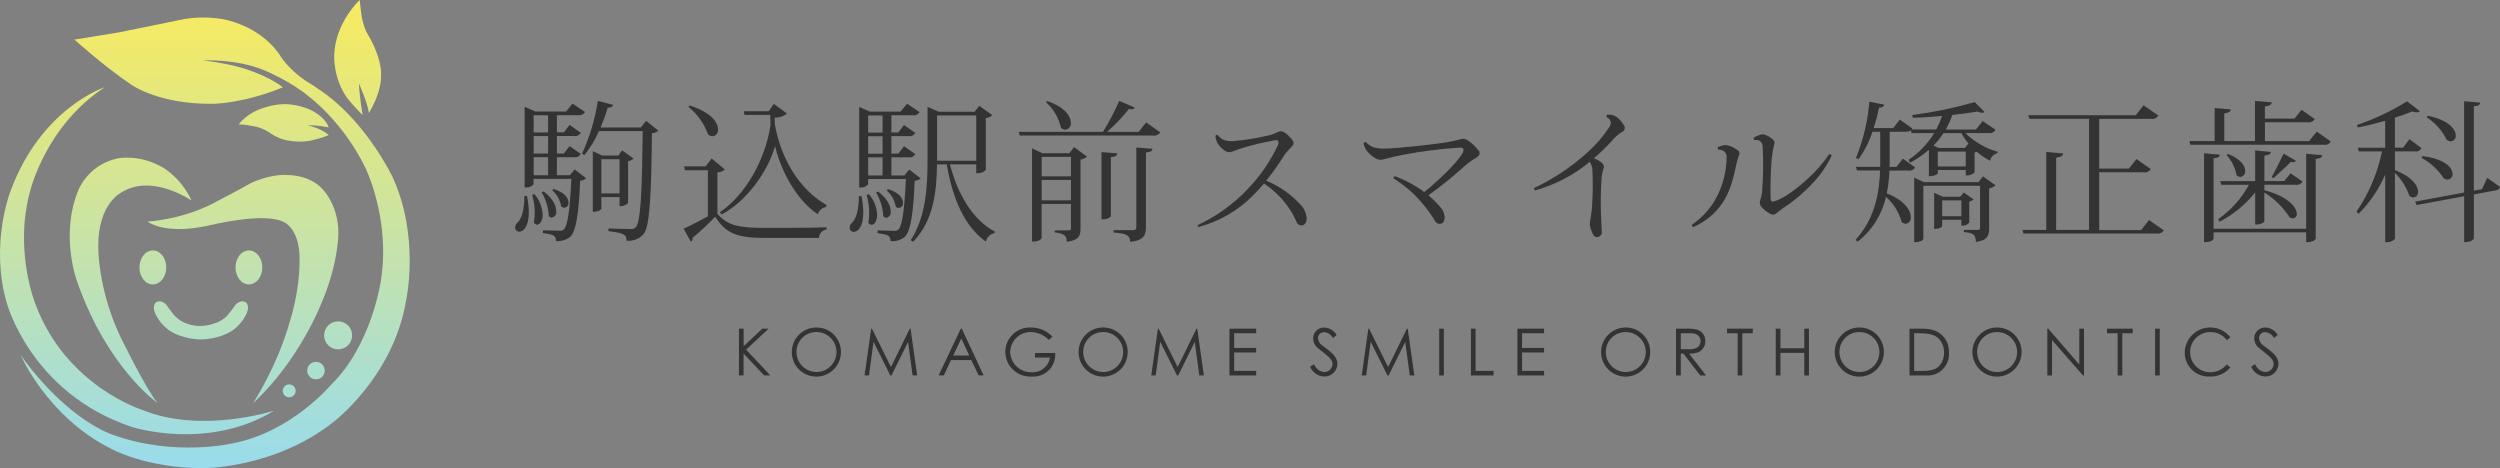 <?xml version="1.0" encoding="UTF-8"?><svg xmlns="http://www.w3.org/2000/svg" width="460.41" height="86.22" xmlns:xlink="http://www.w3.org/1999/xlink" viewBox="0 0 460.41 86.22"><rect x="0" y="0" width="460.41" height="86.22" fill="#808080" stroke="none"/><defs><style>.cls-1{fill:url(#_名称未設定グラデーション_4-2);}.cls-2{fill:url(#_名称未設定グラデーション_4-5);}.cls-3{fill:url(#_名称未設定グラデーション_4-12);}.cls-4{fill:url(#_名称未設定グラデーション_4);}.cls-5{fill:url(#_名称未設定グラデーション_4-10);}.cls-6{fill:url(#_名称未設定グラデーション_4-7);}.cls-7{fill:url(#_名称未設定グラデーション_4-3);}.cls-8{fill:url(#_名称未設定グラデーション_4-9);}.cls-9{fill:url(#_名称未設定グラデーション_4-4);}.cls-10{fill:#333;fill-rule:evenodd;}.cls-11{fill:url(#_名称未設定グラデーション_4-11);}.cls-12{fill:url(#_名称未設定グラデーション_4-6);}.cls-13{fill:url(#_名称未設定グラデーション_4-8);}</style><linearGradient id="_名称未設定グラデーション_4" x1="25.25" y1="90.17" x2="25.25" y2="-5.86" gradientUnits="userSpaceOnUse"><stop offset="0" stop-color="#fff"/><stop offset="0" stop-color="#94dbf2"/><stop offset="1" stop-color="#ffec55"/></linearGradient><linearGradient id="_名称未設定グラデーション_4-2" x1="24.05" x2="24.05" y2="-5.86" xlink:href="#_名称未設定グラデーション_4"/><linearGradient id="_名称未設定グラデーション_4-3" x1="39.63" x2="39.63" y2="-5.86" xlink:href="#_名称未設定グラデーション_4"/><linearGradient id="_名称未設定グラデーション_4-4" x1="65.86" x2="65.86" y2="-5.86" xlink:href="#_名称未設定グラデーション_4"/><linearGradient id="_名称未設定グラデーション_4-5" x1="62.27" y1="90.17" x2="62.27" y2="-5.86" xlink:href="#_名称未設定グラデーション_4"/><linearGradient id="_名称未設定グラデーション_4-6" x1="58.19" y1="90.17" x2="58.19" y2="-5.86" xlink:href="#_名称未設定グラデーション_4"/><linearGradient id="_名称未設定グラデーション_4-7" x1="53.26" y1="90.17" x2="53.26" y2="-5.86" xlink:href="#_名称未設定グラデーション_4"/><linearGradient id="_名称未設定グラデーション_4-8" x1="28.15" y1="90.17" x2="28.15" y2="-5.86" xlink:href="#_名称未設定グラデーション_4"/><linearGradient id="_名称未設定グラデーション_4-9" x1="45.84" y1="90.17" x2="45.84" y2="-5.86" xlink:href="#_名称未設定グラデーション_4"/><linearGradient id="_名称未設定グラデーション_4-10" x1="37" y1="90.17" x2="37" y2="-5.86" xlink:href="#_名称未設定グラデーション_4"/><linearGradient id="_名称未設定グラデーション_4-11" x1="44.74" y1="90.17" x2="44.74" y2="-5.86" xlink:href="#_名称未設定グラデーション_4"/><linearGradient id="_名称未設定グラデーション_4-12" x1="52.26" y1="90.17" x2="52.26" y2="-5.86" xlink:href="#_名称未設定グラデーション_4"/></defs><g id="_ロゴ"><g id="_グループ"><path id="KOMAGOME_SMILE_ORTHODONTICS" class="cls-10" d="M136.08,69.14h.86v-4.02l3.79,4.02h1.14l-4.46-4.75,4.14-3.86h-1.16l-3.44,3.23v-3.23h-.86v8.61h0Zm14.18-8.83c-2.5,.05-4.48,2.11-4.44,4.61,.05,2.5,2.11,4.48,4.61,4.44,2.46-.05,4.44-2.06,4.44-4.52,.03-2.47-1.96-4.5-4.43-4.52-.06,0-.12,0-.18,0Zm.05,.84c2.03-.03,3.71,1.59,3.74,3.62,.03,2.03-1.59,3.71-3.62,3.74-2.03,.03-3.71-1.59-3.74-3.62,0,0,0-.02,0-.02-.05-2.01,1.55-3.67,3.55-3.72,.02,0,.05,0,.07,0Zm9.73,7.99l.83-6.21,3.09,6.21h.22l3.05-6.16,.84,6.16h.84l-1.22-8.61h-.14l-3.47,7.06-3.5-7.06h-.14l-1.22,8.61h.84Zm16.9-8.61l-4.08,8.61h.95l1.34-2.83h3.72l1.36,2.83h.92l-4.02-8.61h-.19Zm1.56,4.94h-2.95l1.49-3.12,1.46,3.12Zm12.11-.47v.84h2.75c-.24,1.63-1.69,2.81-3.34,2.71-2.13,.07-3.91-1.59-3.98-3.71,0,0,0-.02,0-.03,.06-2.07,1.78-3.71,3.85-3.66,1.23,.04,2.4,.56,3.26,1.45l.66-.62c-1.03-1.07-2.46-1.68-3.95-1.67-2.5-.11-4.61,1.83-4.72,4.33,0,.06,0,.13,0,.19,.03,2.53,2.11,4.55,4.64,4.52,.07,0,.15,0,.22,0,2.23,.16,4.17-1.51,4.33-3.74,.01-.2,.01-.4,0-.6h-3.71Zm12.46-4.69c-2.5,.05-4.48,2.11-4.44,4.61,.05,2.5,2.11,4.48,4.61,4.44,2.46-.05,4.44-2.06,4.44-4.52,.03-2.47-1.96-4.5-4.43-4.53-.06,0-.12,0-.18,0h0Zm.04,.84c2.03-.03,3.71,1.59,3.74,3.62,.03,2.03-1.59,3.71-3.62,3.74-2.03,.03-3.71-1.59-3.74-3.62,0,0,0-.02,0-.02-.05-2.01,1.55-3.67,3.55-3.72,.02,0,.05,0,.07,0Zm9.73,7.99l.83-6.21,3.09,6.21h.22l3.05-6.16,.84,6.16h.84l-1.22-8.61h-.14l-3.47,7.06-3.5-7.06h-.14l-1.22,8.61h.84Zm13.58,0h4.92v-.84h-4.05v-3.39h4.05v-.84h-4.05v-2.7h4.05v-.84h-4.92v8.61h0Zm19.75-7.42c-.46-.82-1.31-1.35-2.26-1.4-1.1-.05-2.04,.81-2.08,1.91,0,.03,0,.07,0,.1,0,.63,.27,1.23,.73,1.65,1.95,1.58,2.84,2.12,2.84,3.07-.03,.84-.74,1.5-1.58,1.46,0,0,0,0-.01,0-.82-.1-1.51-.65-1.8-1.43l-.73,.44c.42,1.07,1.45,1.79,2.6,1.82,1.31,.03,2.39-1.01,2.42-2.32,0-1.39-1.19-2.22-2.81-3.42-.45-.3-.73-.79-.77-1.33,0-.6,.49-1.09,1.09-1.09,.03,0,.05,0,.08,0,.67,.06,1.27,.46,1.58,1.06l.7-.54Zm5.43,7.42l.83-6.21,3.09,6.21h.22l3.05-6.16,.84,6.16h.84l-1.22-8.61h-.14l-3.47,7.06-3.5-7.06h-.14l-1.22,8.61h.84Zm13.45,0h.86v-8.61h-.86v8.61h0Zm5.84,0h4.17v-.84h-3.31v-7.77h-.86v8.61Zm8.56,0h4.92v-.84h-4.06v-3.39h4.05v-.84h-4.05v-2.7h4.05v-.84h-4.91v8.61h0Zm19.85-8.83c-2.5,.05-4.48,2.11-4.44,4.61,.05,2.5,2.11,4.48,4.61,4.44,2.46-.05,4.44-2.06,4.44-4.52,.03-2.47-1.96-4.5-4.43-4.53-.06,0-.12,0-.18,0h0Zm.05,.84c2.03-.03,3.71,1.59,3.74,3.62,.03,2.03-1.59,3.71-3.62,3.74-2.03,.03-3.71-1.59-3.74-3.62,0,0,0-.02,0-.02-.05-2.01,1.55-3.67,3.55-3.72,.02,0,.05,0,.07,0Zm9.33,7.99h.86v-4.01h.49l3.09,4.01h1.07l-3.11-4.01c1.43,0,2.29-.35,2.73-1.25,.18-.33,.26-.7,.25-1.07,.03-.93-.54-1.76-1.42-2.07-.65-.18-1.33-.25-2-.22h-1.98v8.61Zm2.63-7.77c1.3,0,1.87,.61,1.87,1.45,0,.43-.19,.84-.52,1.12-.51,.31-1.1,.44-1.69,.37-.46,0-.95-.01-1.43-.01v-2.93h1.76Zm8.7,0v7.77h.86v-7.77h1.92v-.84h-4.73v.84h1.94Zm7.02,7.77h.86v-4.16h4.39v4.16h.86v-8.61h-.86v3.61h-4.39v-3.61h-.86v8.61Zm15.3-8.83c-2.5,.05-4.48,2.11-4.44,4.61,.05,2.5,2.11,4.48,4.61,4.44,2.46-.05,4.44-2.06,4.44-4.52,.03-2.47-1.96-4.5-4.43-4.53-.06,0-.12,0-.18,0h0Zm.05,.84c2.03-.03,3.71,1.59,3.74,3.62,.03,2.03-1.59,3.71-3.62,3.74-2.03,.03-3.71-1.59-3.74-3.62,0,0,0-.02,0-.02-.05-2.01,1.55-3.67,3.55-3.72,.02,0,.05,0,.07,0Zm9.28,7.99h3.01c2.16,.19,4.06-1.41,4.25-3.56,.02-.21,.02-.43,0-.65,.1-1.72-.89-3.32-2.47-4-.86-.31-1.77-.45-2.67-.4h-2.12v8.61h0Zm.86-.84v-6.93h.88c1.87,0,3.1,.23,3.91,1.3,.49,.66,.74,1.46,.72,2.28,.02,.82-.24,1.63-.76,2.28-.77,.94-1.85,1.08-3.48,1.08h-1.27Zm15.17-7.99c-2.5,.05-4.48,2.11-4.44,4.61,.05,2.5,2.11,4.48,4.61,4.44,2.46-.05,4.44-2.06,4.44-4.52,.03-2.47-1.96-4.5-4.43-4.53-.06,0-.12,0-.18,0h0Zm.05,.84c2.03-.03,3.71,1.59,3.74,3.62,.03,2.03-1.59,3.71-3.62,3.74-2.03,.03-3.71-1.59-3.74-3.62,0,0,0-.02,0-.02-.05-2.01,1.55-3.67,3.55-3.72,.02,0,.05,0,.07,0Zm10.17,7.99v-6.51l5.7,6.51h.19v-8.61h-.87v6.6l-5.71-6.6h-.18v8.61h.86Zm12.08-7.77v7.77h.86v-7.77h1.92v-.84h-4.73v.84h1.94Zm6.9,7.77h.86v-8.61h-.86v8.61Zm13.86-7.02c-1.59-2.05-4.54-2.42-6.59-.83-1.09,.84-1.75,2.12-1.81,3.49-.09,2.43,1.8,4.47,4.23,4.56,.14,0,.27,0,.41,0,1.45,.06,2.85-.57,3.77-1.7l-.68-.52c-.74,.91-1.85,1.44-3.02,1.43-2.04,.01-3.71-1.63-3.72-3.68s1.63-3.71,3.68-3.72c1.2-.03,2.35,.52,3.07,1.49l.68-.52Zm8.74-.41c-.46-.82-1.31-1.35-2.26-1.4-1.1-.05-2.04,.81-2.08,1.91,0,.03,0,.07,0,.1,0,.63,.27,1.23,.73,1.65,1.95,1.58,2.84,2.12,2.84,3.07-.03,.84-.74,1.5-1.58,1.46,0,0-.01,0-.02,0-.82-.1-1.51-.65-1.8-1.43l-.73,.44c.42,1.07,1.45,1.79,2.6,1.82,1.31,.03,2.39-1.01,2.42-2.32,0-1.39-1.19-2.22-2.81-3.42-.45-.3-.73-.79-.77-1.33,0-.6,.49-1.09,1.09-1.09,.03,0,.05,0,.08,0,.67,.06,1.27,.46,1.58,1.06l.7-.54Z"/><path id="_駒込駅前スマイル矯正歯科" class="cls-10" d="M102.56,32.28v-3.33h3.11c.51,.1,1.03-.14,1.29-.59l-2.07-1.46-1.04,1.37h-1.29v-3.22h3.11c.51,.1,1.03-.14,1.29-.59l-2.07-1.46-1.04,1.37h-1.29v-3.16h3.86c.52,.1,1.04-.14,1.32-.59l-2.3-1.54-1.2,1.46h-5.63l-1.99-.87v14.84h.25c.54,.05,1.06-.17,1.4-.59v-.98h6.95c-.25,5.57-.67,8.68-1.37,9.3-.24,.22-.58,.31-.9,.25-.62,0-2.13-.06-2.94-.08l-.03,.5c1.99,.28,2.41,.45,2.41,1.48,.93,.08,1.86-.19,2.6-.76,1.06-.9,1.6-4.17,1.85-10.36,.41,0,.8-.16,1.09-.45l-2.1-1.62-.87,1.06h-2.4Zm-4.28-4v-3.22h2.66v3.22h-2.66Zm2.66-3.89h-2.66v-3.16h2.66v3.16Zm0,4.56v3.33h-2.66v-3.33h2.66Zm13.16,9.02c.59,.06,1.17-.16,1.57-.59v-7.7c.38-.05,.73-.22,1.01-.48l-2.1-1.51-.7,.95h-3l-1.71-.81v11.17c1.34,0,1.57-.53,1.57-.53v-2.18h3.36v1.68h0Zm0-2.35h-3.36v-6.3h3.36v6.3Zm-14.36-.22c.79,1.33,1.24,2.83,1.32,4.37,.14,.19,.36,.3,.59,.31,.54-.12,.89-.65,.78-1.2,0-.95-.56-2.3-2.32-3.64l-.36,.16Zm-1.74,.48c.32,1.09,.48,2.22,.48,3.36,0,.58-.05,1.16-.17,1.74,.13,.22,.36,.37,.62,.39,.5,0,1.01-.73,1.01-1.85-.07-1.39-.6-2.71-1.51-3.76l-.42,.12Zm20.02-12.4h-7.42c.51-1.19,.95-2.4,1.32-3.64,.67-.03,.9-.17,.98-.53l-2.8-.73c-.52,3.37-1.5,6.64-2.91,9.74l.45,.22c1.08-1.34,1.97-2.82,2.66-4.4h8.06c-.11,10.02-.31,16.69-1.26,17.7-.27,.28-.66,.4-1.04,.34-.84,0-2.72-.06-3.98-.11l-.03,.5c2.94,.36,3.33,.67,3.33,1.76,1.16,.12,2.32-.31,3.11-1.18,1.23-1.29,1.46-8.01,1.57-18.62,.44,0,.86-.18,1.18-.48l-2.24-1.79-.98,1.21Zm-16.32,11.56c.88,.77,1.46,1.82,1.65,2.97,.15,.16,.37,.26,.59,.25,.47-.05,.81-.46,.76-.93,0,0,0-.02,0-.02,0-.78-.67-1.88-2.77-2.52l-.22,.25Zm-5.12,1.04c-.03,2.63-.5,4.31-1.43,5.07-.17,.22-.27,.48-.28,.76-.01,.41,.31,.74,.72,.76,.01,0,.03,0,.04,0,.76,0,1.76-.92,1.76-3.58-.02-1.01-.13-2.01-.34-3h-.48Zm55.61,1.66c-4.9-2.8-8.34-8.37-9.49-14.81l-.03-1.26c.82,.02,1.62-.25,2.27-.76l-2.44-1.79-.92,1.37h-4.59l.11,.67h4.74l.06,1.85c-.95,6.52-4.73,12.99-9.32,16.07l.31,.42c4.56-2.44,8.4-7.67,9.86-12.57,1.09,4.68,4.09,10.08,7.87,12.52,.2-.7,.79-1.21,1.51-1.32l.08-.39Zm-25.4-18.06c1.64,1.33,2.89,3.08,3.61,5.07,.23,.2,.51,.32,.81,.34,.61-.04,1.06-.57,1.02-1.18,0-.03,0-.06,0-.08,0-1.26-1.23-3.16-5.24-4.4l-.2,.26Zm4.28,9.52l-1.12,1.43h-3.95l.14,.73h4.23v8.48c-1.62,.9-3.36,1.79-4.48,2.27l1.32,2.38c.27-.12,.41-.42,.34-.7,1.47-1.21,2.87-2.51,4.17-3.89,1.99,3.25,4.26,3.92,9.38,3.92h9.72c.03-.79,.62-1.45,1.4-1.57v-.39c-3.39,.11-7.84,.11-11.14,.11-4.84,0-7-.34-8.96-2.58v-7.64c.5-.02,.99-.21,1.37-.53l-2.41-2.02Zm35.5,3.11h-2.41v-3.34h3.11c.51,.1,1.03-.14,1.29-.59l-2.07-1.46-1.04,1.37h-1.29v-3.22h3.11c.51,.1,1.03-.14,1.29-.59l-2.07-1.46-1.04,1.37h-1.29v-3.16h3.87c.52,.1,1.04-.14,1.32-.59l-2.3-1.54-1.2,1.46h-5.63l-1.99-.87v14.84h.25c.54,.05,1.06-.17,1.4-.59v-.98h6.95c-.25,5.57-.67,8.68-1.37,9.3-.24,.22-.58,.31-.9,.25-.62,0-2.13-.06-2.94-.08l-.03,.5c1.99,.28,2.41,.45,2.41,1.48,.93,.08,1.86-.19,2.6-.76,1.06-.9,1.6-4.17,1.85-10.36,.41,0,.8-.16,1.09-.45l-2.1-1.62-.87,1.07Zm-6.69-4v-3.22h2.66v3.22h-2.66Zm2.66-3.89h-2.66v-3.16h2.66v3.16Zm0,4.56v3.33h-2.66v-3.34h2.66Zm17.25,2.92c.65,.08,1.29-.14,1.76-.59v-9.55c.45-.06,.87-.25,1.2-.56l-2.41-1.71-.84,1.09h-6.61l-2.07-.9v9.58c0,5.29-.31,10.7-3.11,14.98l.45,.28c3.84-3.92,4.34-9.49,4.4-14.25h1.79c1.12,6.47,3.3,11.4,7.2,14.22,.2-.78,.81-1.39,1.6-1.57l.06-.28c-4.06-2.1-6.89-6.97-8.26-12.38h4.84v1.62h0Zm0-10.64v8.34h-7.22v-8.34s7.22,0,7.22,0Zm-18.45,14.17c.79,1.33,1.24,2.83,1.32,4.37,.14,.19,.36,.3,.59,.31,.54-.12,.89-.65,.78-1.2,0-.95-.56-2.3-2.32-3.64l-.36,.16Zm-1.74,.48c.32,1.09,.48,2.22,.48,3.36,0,.58-.05,1.16-.17,1.74,.13,.22,.36,.37,.62,.39,.5,0,1.01-.73,1.01-1.85-.07-1.39-.59-2.71-1.5-3.76l-.43,.12Zm3.7-.84c.88,.77,1.46,1.82,1.65,2.97,.15,.16,.37,.26,.59,.25,.47-.05,.81-.46,.76-.93,0,0,0-.02,0-.02,0-.78-.67-1.88-2.77-2.52l-.22,.25Zm-5.12,1.04c-.03,2.63-.5,4.31-1.43,5.07-.17,.22-.27,.48-.28,.76-.01,.41,.31,.74,.72,.76,.01,0,.03,0,.04,0,.76,0,1.76-.92,1.76-3.58-.02-1.01-.13-2.01-.34-3h-.48Zm33.77-7.9l-1.88-.9v17.19c1.54,0,1.76-.64,1.76-.67v-6.27h5.4v4.48c0,.34-.14,.39-.48,.39h-2.49v.39c1.34,.14,2.21,.36,2.21,1.71,2.27-.28,2.52-1.15,2.52-2.46v-12.69c.44-.05,.86-.24,1.2-.53l-2.38-1.76-.87,1.12h-5Zm5.29,4.26h-5.4v-3.58h5.4v3.58Zm-5.4,.67h5.4v3.75h-5.4v-3.75Zm17.86-8.85h-5.82c1.47-1.29,2.82-2.7,4.03-4.23,.16,.03,.32,.05,.48,.06,.24,.04,.49-.08,.59-.31l-2.86-1.23c-.86,1.97-1.86,3.88-3,5.71h-15.51l.2,.67h24.5c.53,.1,1.08-.13,1.37-.59l-2.6-1.82-1.38,1.74Zm-17.05-5.46c1.38,1.25,2.33,2.89,2.74,4.7,.22,.22,.51,.35,.81,.36,.63-.07,1.08-.64,1.01-1.26,0,0,0-.02,0-.02,0-1.15-1.04-2.86-4.34-4l-.22,.22Zm12.43,23.55v.45c2.13,.14,3.05,.39,3.05,1.71,2.55-.25,2.91-1.29,2.91-2.72v-13.73c.98-.11,1.15-.31,1.2-.7l-2.97-.22v14.62c0,.42-.14,.59-.64,.59h-3.55Zm-2.24-1.98c1.51,0,1.74-.56,1.74-.59v-10.87c.9-.08,1.15-.28,1.18-.7l-2.91-.22v12.38h0Zm37.77-.38c-.09-.9-.5-1.74-1.15-2.38-1.74-1.9-3.89-3.39-6.27-4.37,1.2-1.47,2.31-3.03,3.3-4.65,.36-.53,.79-1.02,1.26-1.46,.56-.59,.62-.84,.28-1.34-.43-.61-.99-1.12-1.62-1.51-.33-.18-.73-.18-1.06,0-.28,.11-.45,.22-.76,.34-.46,.18-.94,.31-1.43,.39-2.05,.48-4.14,.8-6.24,.95-.55,.03-1.11-.06-1.62-.25-.41-.22-.77-.53-1.06-.9-.16,0-.32,.07-.42,.2,.06,.42,.17,.84,.34,1.23,.35,.59,.83,1.1,1.4,1.48,.4,.3,.94,.37,1.4,.17,.5-.2,.81-.34,1.51-.56,2.16-.67,4.35-1.19,6.58-1.57,.39-.03,.5,.42,.31,.9-1.4,3.01-3.29,5.76-5.6,8.15-2.62,2.76-5.73,5-9.18,6.61-.02,.13,.03,.26,.11,.36,3.78-.99,7.24-2.97,10-5.74,.76-.76,1.46-1.51,2.1-2.27,.65,.43,1.27,.91,1.85,1.43,1.4,1.22,2.57,2.67,3.47,4.28,.36,.67,.56,1.15,.73,1.48,.2,.45,.74,.66,1.19,.45,.17-.08,.32-.21,.41-.37,.17-.33,.24-.71,.19-1.08h0Zm31.64-12.34c-.55-.76-1.25-1.4-2.04-1.9-.45-.27-1-.3-1.48-.08-.28,.08-.53,.14-.87,.22-.62,.14-1.12,.22-1.88,.36-1.62,.25-8.74,1.09-11.2,1.09-.6,0-1.19-.07-1.76-.22-.56-.21-1.07-.54-1.48-.98-.17-.03-.34,.07-.42,.22,.08,.45,.25,.88,.5,1.26,.46,.6,1.03,1.12,1.68,1.51,.51,.29,1.13,.35,1.68,.14,.9-.25,1.96-.5,3.22-.76,3.55-.68,7.14-1.14,10.75-1.37,.48,0,.76,.31,.45,.92-.87,1.76-4.87,5.52-7.11,7.28-.43-.34-.87-.65-1.34-.92-1.29-.82-2.66-1.49-4.09-2.02-.15,.08-.24,.25-.22,.42,1.09,.7,2.13,1.48,3.11,2.32,1.74,1.59,3.25,3.42,4.48,5.43,.13,.32,.41,.56,.76,.62,.3,.05,.61-.05,.81-.28,.19-.32,.28-.69,.25-1.06-.07-.66-.35-1.28-.81-1.76-.66-.78-1.4-1.5-2.18-2.16,2.19-1.56,4.29-3.25,6.3-5.04,.54-.52,1.12-.98,1.74-1.4,.43-.23,.83-.5,1.2-.81,.27-.3,.26-.76-.02-1.05h0Zm26.74-4.72c-.3-.48-.66-.92-1.09-1.29-.54-.44-1.24-.64-1.93-.53-.1,.13-.14,.29-.11,.45,.59,.19,.92,.83,.73,1.42-.03,.1-.08,.2-.14,.29-1.14,1.76-2.52,3.37-4.09,4.76-2.94,2.67-6.26,4.89-9.86,6.58,0,.16,.07,.32,.2,.42,3.7-1.02,7.13-2.81,10.08-5.26,.29,.46,.45,.99,.48,1.54,.1,2.01,.09,4.03-.03,6.05-.04,1.04-.16,2.08-.36,3.11-.13,.54-.1,1.1,.08,1.62,.13,.4,.29,.78,.48,1.15,.18,.33,.57,.48,.92,.36,.43-.13,.71-.56,.64-1.01,0-.42-.11-1.85-.17-3.86-.06-2.66,.06-4.9,.14-6.05,.03-.52,.14-1.04,.31-1.54,.2-.35,.14-.78-.14-1.06-.45-.44-1-.76-1.6-.95,1.13-.97,2.21-2.01,3.22-3.11,.54-.67,1.18-1.24,1.9-1.71,.44-.14,.68-.62,.53-1.06-.04-.12-.11-.23-.2-.32h0Zm23.97,2.39c-.02,.18,.04,.35,.17,.48,.35-.11,.74-.05,1.04,.17,.3,.27,.46,.66,.45,1.06,.14,2.79,.11,5.59-.11,8.37-.07,.49-.18,.98-.34,1.46-.15,.39-.09,.82,.17,1.15,.47,.55,1.04,1,1.68,1.34,.35,.23,.81,.19,1.12-.08,.5-.42,.81-.67,1.18-.92,2.02-1.32,3.88-2.88,5.52-4.65,1.43-1.5,2.61-3.22,3.5-5.1-.11-.14-.27-.23-.45-.25-1.17,1.71-2.54,3.27-4.09,4.65-1.71,1.57-4.34,3.61-6.1,4.06-.34,.08-.56,.03-.62-.45-.06-2.52,.01-5.05,.22-7.56,.09-.8,.23-1.6,.42-2.38,.17-.33,.09-.74-.2-.98-.4-.39-.87-.69-1.4-.87-.32-.13-.68-.14-1.01-.03-.4,.15-.78,.32-1.15,.53h0Zm-6.52,2.22c.38-.03,.75,.06,1.06,.28,.29,.24,.47,.6,.48,.98,0,2.81-.74,5.57-2.13,8.01-1.07,1.82-2.53,3.38-4.28,4.56,.02,.17,.12,.32,.25,.42,1.81-.78,3.41-1.97,4.68-3.47,1.82-2.18,2.6-4.79,3.25-8.01,.11-.55,.26-1.09,.45-1.62,.24-.35,.16-.83-.19-1.07-.04-.03-.09-.06-.14-.08-.46-.35-.98-.6-1.54-.76-.35-.09-.71-.1-1.06-.03-.25,.08-.67,.22-.9,.31-.05,.16-.02,.34,.08,.47h0Zm48.69-5.28l-1.23,1.57h-5.57c.49-.86,.9-1.76,1.23-2.69,1.71-.2,3.28-.39,4.59-.62,.28,.13,.59,.21,.9,.22,.16,0,.32-.04,.45-.14l-1.82-1.82c-3.77,1.07-7.62,1.87-11.51,2.38l.11,.5c1.74-.03,3.61-.17,5.4-.34-.3,.86-.67,1.69-1.09,2.49h-4.51s.08-.11,.11-.17l-2.32-1.65-1.2,1.57h-3.61c.4-1.23,.73-2.48,.98-3.75,.7-.06,.87-.22,.95-.56l-2.72-.56c-.28,3.56-1.12,7.05-2.46,10.36l.45,.25c1.12-1.54,1.99-3.25,2.58-5.07h1.43v6.47h-4.48l.2,.67h4.25c-.14,4.26-.98,8.88-4.51,12.77l.39,.34c2.64-2.07,4.48-4.99,5.21-8.26,1.39,1.23,2.39,2.83,2.88,4.62,.2,.2,.47,.32,.76,.34,.59-.07,1-.6,.93-1.19,0-.01,0-.03,0-.04,0-1.2-1.06-3.02-4.42-4.37,.28-1.38,.44-2.79,.48-4.2h3.44c.51,.1,1.03-.14,1.29-.59l-2.24-1.6-1.18,1.51h-1.29c.03-.39,.03-.78,.03-1.15v-5.32h2.88c.36,.02,.72-.06,1.04-.25l.11,.5h4.17c-1.2,1.97-2.81,3.65-4.73,4.93l.28,.53c1.24-.66,2.41-1.46,3.47-2.38v4.87c1.37,0,1.65-.53,1.65-.56v-.59h5.15v.98c.6,.09,1.21-.12,1.62-.56v-3.64c.14-.03,.28-.08,.42-.14,.74,.65,1.56,1.21,2.44,1.65,.13-.69,.66-1.23,1.34-1.37l.03-.28c-2.23-.64-4.27-1.83-5.94-3.44h4.26c.52,.11,1.05-.14,1.29-.62l-2.36-1.61Zm-2.63,4.17l-.64,.78h-4.84l-.95-.42c.69-.7,1.31-1.47,1.85-2.3h3.3c.37,.7,.82,1.36,1.34,1.96l-.05-.02Zm-5.63,1.46h5.15v2.74h-5.15v-2.74Zm4.79,7.53l-.64,.78h-3.22l-1.6-.73v6.66c1.2,0,1.48-.48,1.48-.5v-1.18h3.53v1.06c.54,.08,1.09-.12,1.46-.53v-3.89c.3-.06,.58-.2,.81-.39l-1.82-1.28Zm-7.31-1.9l-1.82-.84v11.9c1.48,0,1.68-.59,1.68-.62v-9.77h10.44v7.7c0,.34-.11,.42-.45,.42h-2.52v.39c1.51,.17,2.21,.34,2.21,1.82,2.13-.25,2.44-1.2,2.44-2.58v-7.28c.44-.07,.85-.26,1.18-.56l-2.32-1.65-.81,1.06h-10.02Zm3.33,3.36h3.53v2.91h-3.53v-2.91Zm36.68,5.46h-7.76v-10.64h8.15c.53,.1,1.06-.13,1.34-.59l-2.63-1.85-1.4,1.76h-5.46v-9.16h9.52c.54,.1,1.09-.14,1.37-.62l-2.72-1.88-1.43,1.82h-19.8l.2,.67h10.98v20.46h-6.05v-13.3c.92-.14,1.26-.34,1.29-.78l-3.11-.28v14.36h-4.4l.2,.67h24.47c.53,.1,1.08-.13,1.37-.59l-2.72-1.9-1.43,1.82Zm30.94-16.38h-8.18v-3.47h7.84c.53,.1,1.06-.14,1.34-.59l-2.44-1.71-1.29,1.62h-5.46v-2.24c.92-.11,1.2-.31,1.26-.76l-3.08-.25v7.39h-5.66v-5.1c.9-.14,1.15-.31,1.2-.73l-2.97-.25v6.08h-4.65l.17,.67h24.53c.53,.11,1.07-.12,1.34-.59l-2.58-1.82-1.4,1.74Zm-10,15.37c1.46,0,1.71-.56,1.71-.59v-5.32c1.86,1.16,3.45,2.72,4.65,4.56,.17,.12,.38,.19,.59,.2,.41,0,.74-.34,.73-.75,0-.03,0-.06,0-.09,0-1.12-1.4-3.11-5.96-4.34v-1.01h5.74c.51,.11,1.03-.13,1.29-.59l-2.21-1.51-1.18,1.43h-3.64v-4.7c.87-.08,1.15-.28,1.18-.67l-2.88-.28v5.66h-6.44l.2,.67h5.1c-1.38,2.51-3.31,4.68-5.66,6.33l.22,.48c2.55-1.31,4.79-3.16,6.58-5.4v5.94h0Zm-7.64,.77v-12.98c.87-.08,1.12-.28,1.15-.67l-2.91-.25v16.38c1.54,0,1.76-.56,1.76-.64v-1.18h17.05v1.82c1.51,0,1.76-.62,1.76-.67v-14.67c.87-.08,1.15-.28,1.18-.7l-2.94-.25v13.8h-17.05v.02Zm11-9.3c.98-.9,2.46-2.21,3.22-3,.13,.02,.26,.03,.39,.03,.22,.04,.44-.06,.56-.25l-2.27-1.32c-.53,1.09-1.48,3.08-2.18,4.26l.28,.28Zm-8.6-4.26c.94,1.03,1.57,2.3,1.82,3.67,.18,.2,.43,.32,.7,.34,.55-.05,.96-.55,.9-1.1,0,0,0-.01,0-.02,0-.9-.78-2.16-3.16-3.11l-.26,.22Zm47.01,6.27l-1.48,.28v-15.54c.87-.08,1.12-.28,1.18-.67l-2.97-.28v16.83l-9.04,1.68,.31,.62,8.74-1.62v8.46c1.54,0,1.79-.64,1.79-.73v-8.06l3.89-.73c.42,.01,.81-.25,.95-.64l-2.38-1.68-.98,2.1Zm-12.38-6.97c.51,.12,1.02-.13,1.26-.59l-2.21-1.65-1.18,1.57h-1.51v-5.52c1.2-.39,2.3-.78,3.19-1.15,.26,.1,.53,.16,.81,.17,.23,0,.45-.07,.62-.22l-2.38-1.82c-2.9,1.81-6,3.27-9.24,4.37l.17,.45c1.65-.31,3.39-.76,5.04-1.23v4.96h-5.03l.17,.67h4.28c-.81,3.97-2.41,7.74-4.7,11.09l.39,.42c2.07-2.09,3.73-4.55,4.9-7.25v12.46h.28c.57,.04,1.13-.18,1.51-.62v-12.16c1.19,1.2,2.1,2.64,2.66,4.23,.2,.19,.46,.3,.73,.31,.52-.04,.91-.5,.87-1.02,0-.01,0-.03,0-.04,0-1.06-1.01-2.69-4.26-3.98v-3.44h3.62Zm2.24-6.26c1.57,1.03,2.84,2.46,3.67,4.14,.21,.17,.48,.27,.76,.28,.53-.03,.94-.5,.9-1.03,0-.01,0-.02,0-.04,0-1.12-1.23-2.83-5.15-3.64l-.17,.28Zm-.95,7.48c1.65,.88,3.05,2.18,4.06,3.75,.21,.13,.45,.21,.7,.22,.52,0,.94-.44,.93-.96,0-.02,0-.05,0-.07,0-1.09-1.34-2.77-5.54-3.28l-.14,.34Z"/></g></g><g id="_レイヤー_1"><g><path class="cls-4" d="M19.3,16.06S7.54,19.85,1.89,35.32c0,0-3.79,9.75-.64,20.48,0,0,4.42,16.59,22.97,22.81,0,0,13.91,4.54,26.28-2.98,0,0-13.5,4.34-24.34-.16,0,0-13.95-4.35-19.59-19.35,0,0-4.11-10-.97-21.12,0,0,2.93-11.96,13.71-18.94Z"/><path class="cls-1" d="M28.98,74.18s-9.03-6.21-14.67-22.01c0,0-3.31-8.46,0-16.85,0,0,1.61-4.84,7.25-6.13,0,0,4.11-.96,8.63,1.78,0,0,3.26,1.93,5.08,5.96,0,0-7.34-5.08-12.98-1.45,0,0-4.27,2.1-4.19,9.92,0,0-.16,7.5,3.95,16.36,0,0,4.64,9.61,6.93,12.41Z"/><path class="cls-7" d="M3.82,65.44s4.93,11.34,16.53,17.14c0,0,6.29,3.64,17.23,3.64,0,0,13.08,.01,23.79-8.48,0,0,11.08-8.31,13.42-22.42,0,0,2.6-11.68-2.51-22.76,0,0-4.5-9.43-12.2-15.15,0,0-1.93-1.42-3.73-2.51,0,0-2.6-1.56-4.59-4.4,0,0-2.6-4.83-9.61-6.72,0,0-3.46-1.04-8.19-.28,0,0-8.08,1.67-11.95,2.44,0,0-6.6,1.11-8.31,1.35,0,0,5.69,5.12,10.56,8.36,0,0,5.14,3.65,15.2,3.46,0,0,5.42-.07,12.64-3.03,0,0-2.26-1.89-6.94-3.4,0,0-2.75-.96-7.78-1.56,0,0,6.21-.32,11.34,1.84,0,0,4.99,2.09,8.19,4.84,0,0,6.11,4.47,10.28,12.89,0,0,4.76,9.41,2.97,20.9,0,0-1.67,11.97-9.18,19.25,0,0-7.23,8.68-18.01,10.78,0,0-10.82,2.6-22.26-1.58,0,0-8.13-2.49-16.87-14.58Z"/><path class="cls-9" d="M66.24,0s-4.53,4.17-4.69,10.21c0,0-.24,4.15,2.4,7.87,0,0,1.45,1.79,2.83,3.1,0,0-.66-3.94-.66-5.79,0,0,1.73,3.94,1.79,5.43,0,0,2.39-3.58,2.27-7.1,0,0,.28-2.91-2.69-7.82,0,0-.75-1.46-1.01-3.76l-.24-2.15Z"/><g><circle class="cls-2" cx="62.27" cy="61.76" r="2.58"/><circle class="cls-12" cx="58.19" cy="68.25" r="1.61"/><circle class="cls-6" cx="53.26" cy="71.98" r="1.19"/></g><g><g><ellipse class="cls-13" cx="28.15" cy="49.25" rx="2.47" ry="3.13"/><ellipse class="cls-8" cx="45.84" cy="49.25" rx="2.47" ry="3.13"/></g><path class="cls-5" d="M36.95,62.51c3.21,0,5.5-1.42,5.5-1.42,2.14-1.25,3.03-3.5,3.03-3.5,.54-1.43-.21-1.9-.21-1.9-.99-.64-1.91,.45-1.91,.45-.78,1.13-1.39,1.85-1.39,1.85-1.73,2-4.93,2.04-4.93,2.04h-.06s.04,0,.04,0h-.06s-2.98,.2-4.93-2.04c0,0-.61-.72-1.39-1.85,0,0-.93-1.09-1.91-.45,0,0-.74,.47-.21,1.9,0,0,.89,2.25,3.03,3.5,0,0,2.27,1.42,5.5,1.42"/></g><path class="cls-11" d="M27.17,40.8s6.69-.28,13.05-3.87c0,0,2.66-1.35,6.09-3.26,0,0,3.64-1.77,7-1.41,0,0,4.01-.05,6.38,2.91,0,0,2.63,2.82,2.63,7.73,0,0,.08,5.48-3.14,12.98,0,0-4.03,10.48-12.58,18.38,0,0,4.42-6.69,6.8-15.11,0,0,1.79-5.33,1.77-11.23,0,0,.29-5.33-2.89-7.03,0,0-1.61-1-6.02-.64,0,0-3.23,.19-8,1.32,0,0-7.27,1.78-11.09-.75Z"/><path class="cls-3" d="M49.78,24.52s-1.42-1.04-3.04-1.26c0,0-1.86-.41-2.78-.33,0,0,1.43-2.21,5.11-3.23,0,0,1.66-.54,3.57-.52,0,0,3.16,.04,5.52,1.61,0,0,1.87,1.09,2.38,2.68,0,0-2.29-.51-3.91-.35,0,0,2.21,.3,3.91,1.75,0,0-1.34,.61-3.31,1.02,0,0-1.88,.43-4.16,0,0,0-1.58-.19-3.31-1.37Z"/></g></g></svg>
